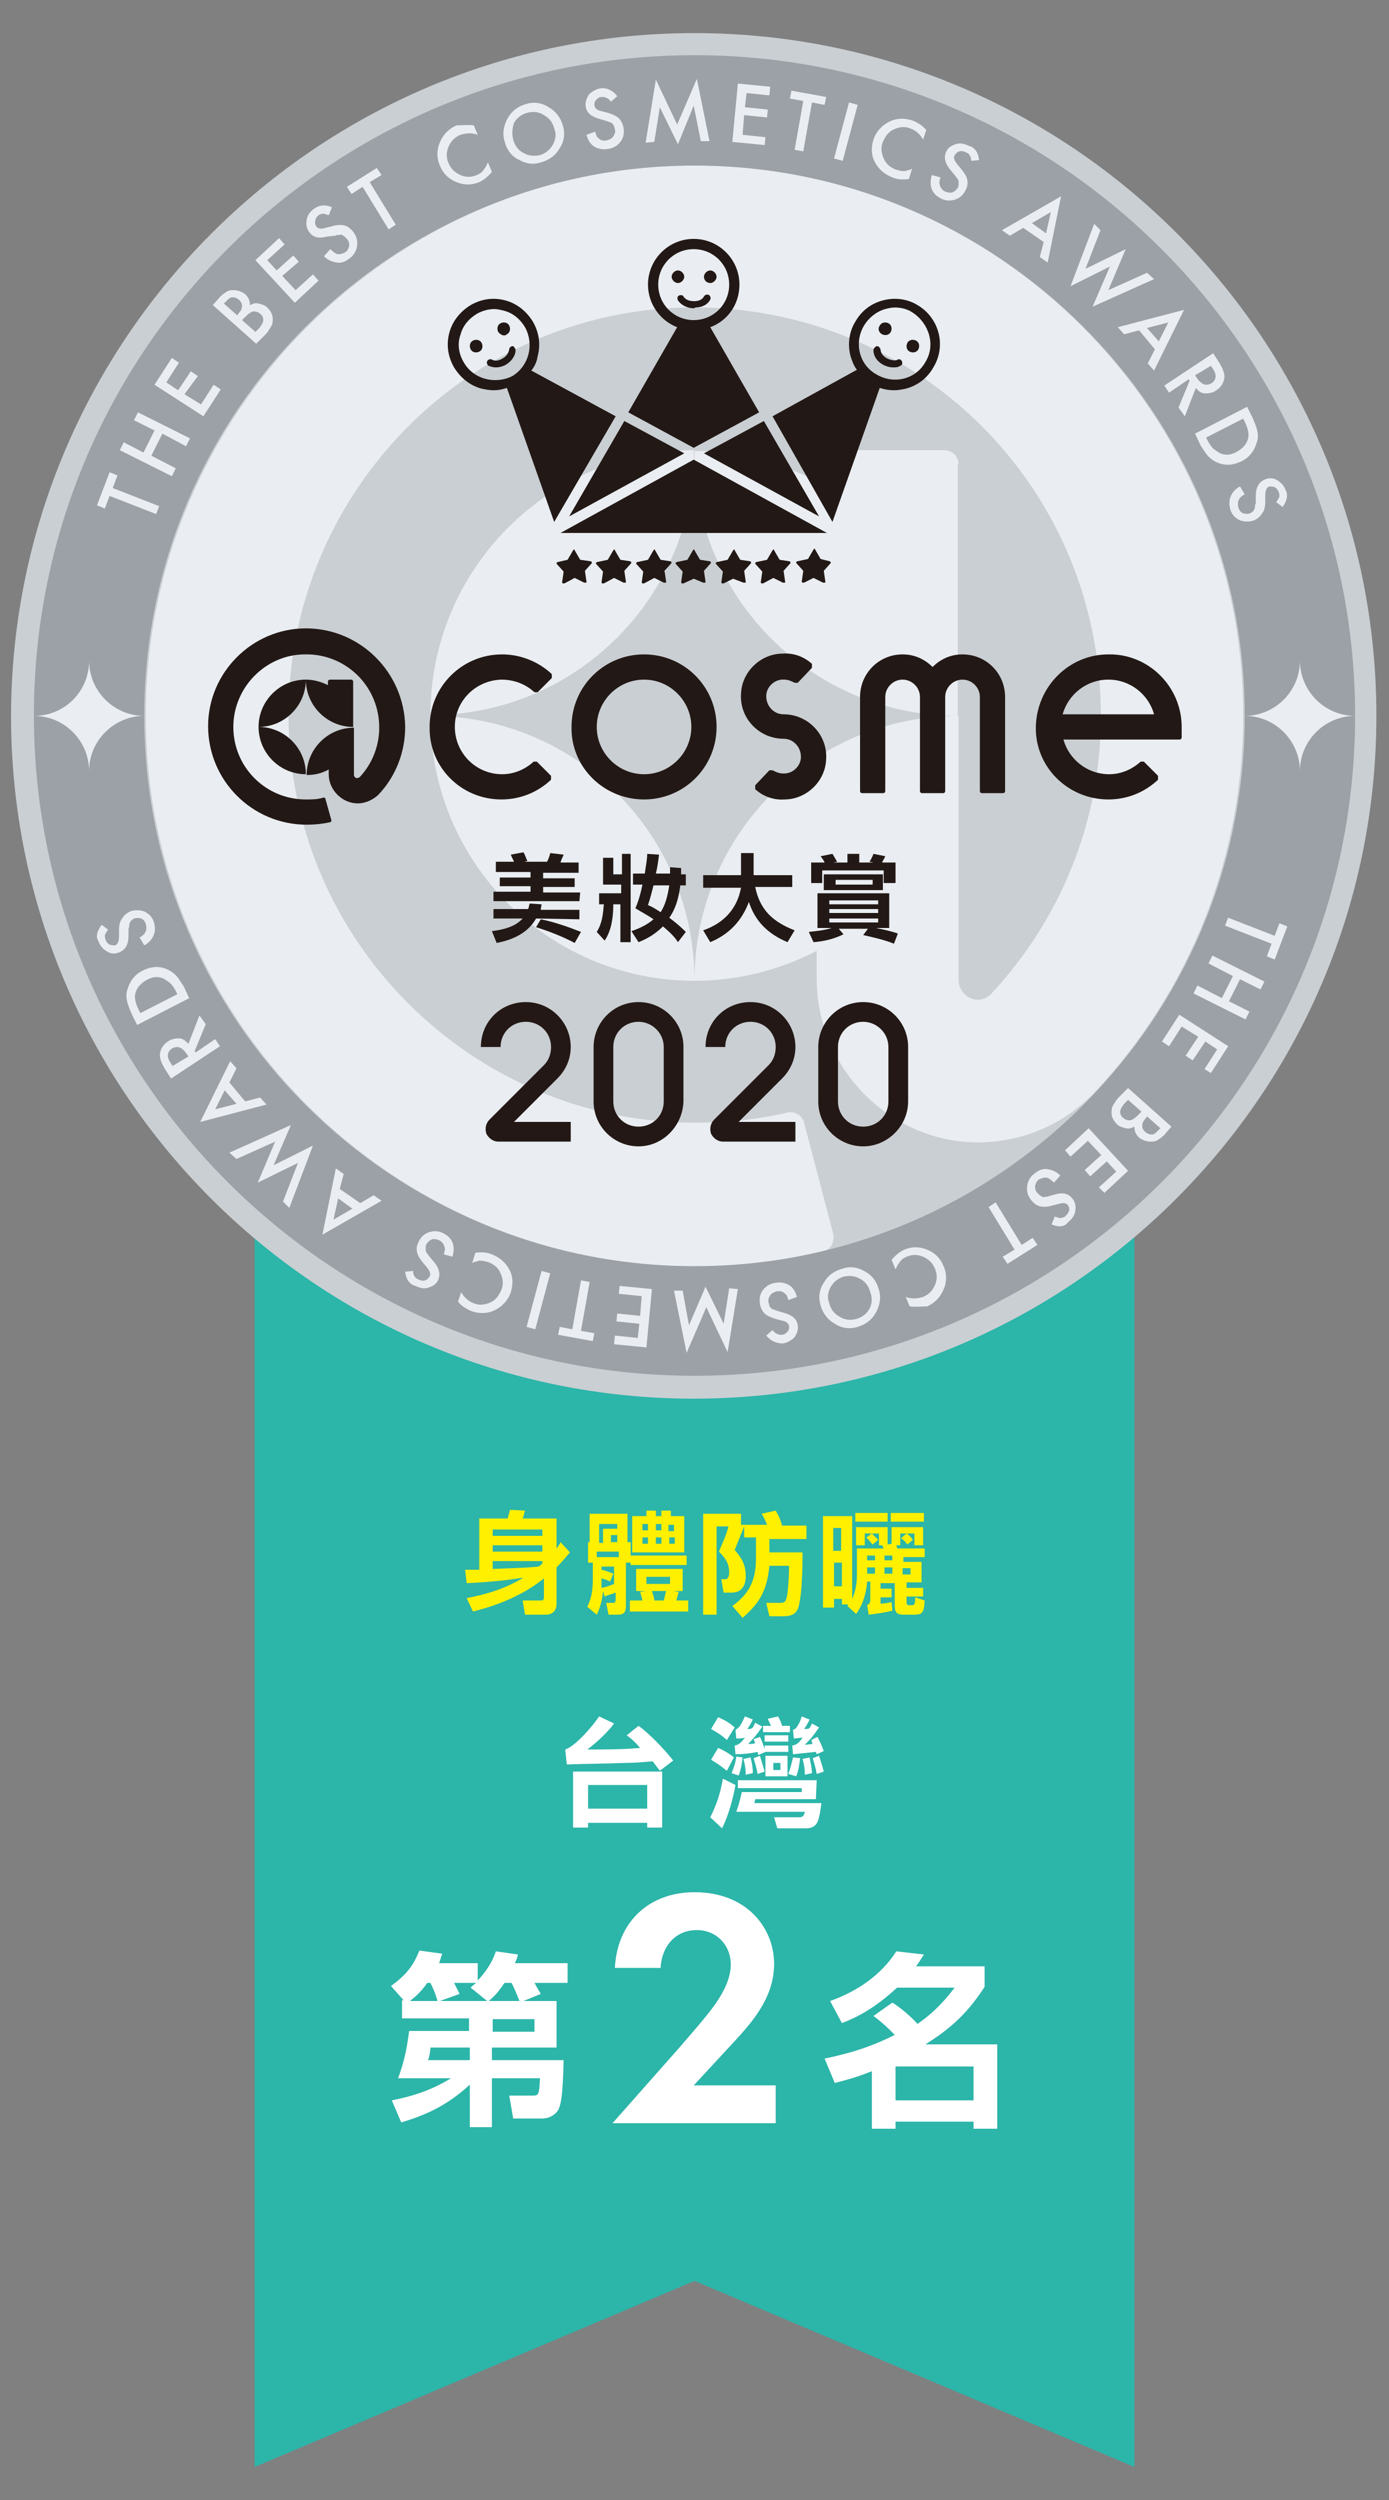 <?xml version="1.0" encoding="utf-8"?>
<!-- Generator: Adobe Illustrator 24.3.0, SVG Export Plug-In . SVG Version: 6.00 Build 0)  -->
<svg version="1.1" id="圖層_1" xmlns="http://www.w3.org/2000/svg" xmlns:xlink="http://www.w3.org/1999/xlink" x="0px" y="0px"
	 viewBox="0 0 176.2 317.1" style="enable-background:new 0 0 176.2 317.1;" xml:space="preserve">
<rect x="0" y="0" width="176.2" height="317.1" fill="#808080" stroke="none"/>
<style type="text/css">
	.st0{fill:#2CB5A9;}
	.st1{fill:#FFFFFF;}
	.st2{enable-background:new    ;}
	.st3{fill:#FFF000;}
	.st4{fill:#CACFD3;}
	.st5{fill:#EAEEF2;}
	.st6{fill:#9CA1A7;}
	.st7{fill:#221815;}
	.st8{fill:#231815;}
</style>
<g id="_x32_nd_1_">
	<g id="ribon_3_">
		<polygon id="ribon_4_" class="st0" points="143.9,312.9 88.1,289.3 32.3,312.9 32.3,142 143.9,142 		"/>
		<g id="text_10_">
			<g id="rank_2_">
				<g>
					<path class="st1" d="M70.6,253.8v5.9h-8.2v1.6h9.1c-0.1,4.2-0.3,5.8-0.8,6.5c-0.5,0.6-1.2,0.9-1.9,0.9h-3.7l-0.5-2.9h2.9
						c0.8,0,0.9,0,1-2.2h-6.1v6.2h-2.8v-5.4c-2.9,2.7-5.7,3.9-8.7,4.8l-1.2-2.8c2.5-0.5,4.9-1.2,7.5-2.8h-6.7c0.8-2.2,1.1-3.7,1.4-6
						h7.6V256H51v-2.3h0.2l-1.6-1.8c1.9-1.4,2.8-2.5,3.6-4.5l2.9,0.4c-0.2,0.5-0.2,0.7-0.4,1.2h4.9v2.2c1.6-1.7,2.1-3.1,2.3-3.7
						l2.8,0.4c-0.1,0.5-0.2,0.7-0.4,1.1H72v2.5h-4.2c0.1,0.2,0.5,0.9,0.8,1.4l-2.2,0.9H70.6z M55.5,253.8c-0.3-1.1-0.7-1.9-0.9-2.3
						h-0.4c-0.9,1.3-1.7,1.9-2.2,2.3H55.5z M54.6,259.7c0,0.3-0.1,1.1-0.3,1.6h5.3v-1.6H54.6z M61.8,253.8l-2.1-1.7
						c0.4-0.4,0.5-0.4,0.7-0.6h-2.8c0.2,0.4,0.5,1,0.7,1.4l-2.5,0.9L61.8,253.8L61.8,253.8z M65.9,253.8c-0.2-0.5-0.6-1.5-1-2.3H64
						c-0.8,1.2-1.4,1.8-2,2.3H65.9z M67.8,257.7v-1.6h-5.3v1.6H67.8z"/>
					<g>
						<path class="st1" d="M110.8,255.7l2.4-1.7c0.5,0.3,1.9,1.3,3.2,2.7c1.4-1,2.8-2.1,4.7-4.6h-7.3c-2.7,2.5-4.9,3.7-7,4.5
							l-1.5-2.8c3.4-1.2,6.5-3.3,8.4-6.3l3.5,0.4c-0.4,0.6-0.6,1-1,1.5h8.7v2.6c-2.5,3.9-5,5.7-7.5,7.3h9.1V270h-3v-0.9h-9.9v0.9h-3
							v-7.3c-2,0.8-3.2,1.1-4.7,1.5l-1.3-3.1c4.4-0.9,6.9-2,8.9-3C113.3,257.9,112.3,256.8,110.8,255.7z M123.5,266.4v-4.3h-9.9v4.3
							H123.5z"/>
					</g>
				</g>
				<g>
					<path class="st1" d="M86.1,259.8c0.5-0.6,3.9-4.4,4.9-6c0.8-1.2,1.7-2.9,1.7-4.6c0-2.6-1.9-4.4-4.3-4.4c-2.9,0-4.5,2.3-4.6,4.8
						H78c0.3-5.9,4.4-9.6,10.1-9.6c6.7,0,10.1,4.6,10.1,9.1c0,4.4-3,7.6-5.2,10l-5,5.4h10.4v4.8H77.7L86.1,259.8z"/>
				</g>
			</g>
		</g>
		<g>
			<g class="st2">
				<path class="st3" d="M59.2,200.8l-0.2-1.7c0.3,0,1.4,0,1.8,0v-6.5h3.6c0.1-0.4,0.2-0.7,0.3-1.1l1.9,0.1c-0.1,0.3-0.2,0.8-0.3,1
					h4.3v3.8c0.2-0.3,0.4-0.5,0.5-0.8l1.2,1.3c-0.6,0.7-1.1,1.3-1.7,1.9v4.6c0,0.9-0.5,1.4-1.4,1.4h-2.6l-0.3-1.8l2.3,0
					c0.3,0,0.4-0.1,0.4-0.4v-2.4c-2.6,2.1-5.8,3.4-9,4.2l-0.8-1.7c2.6-0.5,4.9-1.2,7.2-2.6C63.9,200.5,61.5,200.7,59.2,200.8z
					 M62.5,194v0.8h6.3V194H62.5z M62.5,196v0.8h6.3V196H62.5z M68.8,198.3V198h-6.3v1c1.9-0.1,3.9-0.1,5.8-0.3
					C68.5,198.6,68.6,198.5,68.8,198.3z"/>
				<path class="st3" d="M74.8,195.6V192h4.8v3.6h0.4v2.6h-0.6v5.5c0,0.7-0.2,1.1-1,1.1h-1.2l-0.3-1.5l0.9,0c0.2,0,0.3-0.1,0.3-0.5
					V202c-0.5,0.2-1,0.3-1.4,0.5l-0.2-0.7c-0.1,1-0.3,2-0.8,3l-1.2-1c0.6-1.2,0.7-2.3,0.7-3.6v-2h-0.6v-2.6H74.8z M75.7,197.5h2.8
					v-0.7h-2.8V197.5z M78.3,193.9v-0.6H76v2.4h0.5v-1.8H78.3z M76.3,201.4c0.6-0.1,1.1-0.3,1.6-0.5v-2.2h-1.6v0.4
					c0.5,0.1,1,0.3,1.5,0.5l-0.4,1c-0.4-0.2-0.7-0.3-1.1-0.4v0.2C76.3,200.8,76.3,201.1,76.3,201.4z M77.5,195.6h0.8v-0.9h-0.8
					V195.6z M86.6,199v2.8h-1.2l0.7,0.1c-0.1,0.4-0.2,0.7-0.3,1.1h1.5v1.4h-7.4V203h1.6c-0.1-0.4-0.2-0.8-0.3-1.1l0.7-0.1h-1.2V199
					H86.6z M87.1,198.5H80v-1.2h7.1V198.5z M85.1,192.3h1.7v4.6h-6.6v-4.6H82v-0.7h1.2v0.7h0.7v-0.7h1.2V192.3z M81.5,194.1h0.7
					v-0.8h-0.7V194.1z M82.2,195.8V195h-0.7v0.8H82.2z M82,200v0.9h3V200H82z M84.2,203c0.1-0.4,0.2-0.8,0.3-1.2h-1.8
					c0.1,0.4,0.3,0.8,0.3,1.2H84.2z M83.9,194.1v-0.8h-0.7v0.8H83.9z M83.9,195.8V195h-0.7v0.8H83.9z M84.8,193.4v0.8h0.7v-0.8H84.8
					z M85.6,195h-0.7v0.8h0.7V195z"/>
				<path class="st3" d="M97.3,193.4c-0.2-0.5-0.4-1-0.7-1.4l1.8-0.4c0.4,0.7,0.6,1.1,0.8,1.9h3.1v1.7h-4.7v1.7h4.2
					c0,1.2,0,2.5-0.1,3.7c0,0.8-0.2,2.5-0.4,3.2c-0.3,1-1,1.2-2,1.2h-1.7l-0.4-1.7h1.8c0.4,0,0.6-0.1,0.7-0.4
					c0.3-0.6,0.4-3.5,0.4-4.3h-2.5c-0.3,3-1.1,4.6-3.4,6.6l-1.3-1.5c2.2-1.6,3-3.3,3-6.1V195h-1.5v-1.4c-0.4,1-0.8,2-1.2,3
					c0.9,1,1.4,1.9,1.4,3.3c0,1.2-0.5,2.1-1.8,2.1h-1l-0.3-1.7H92c0.2,0,0.3-0.1,0.4-0.3c0.1-0.2,0.1-0.4,0.1-0.6
					c0-1.1-0.5-1.8-1.3-2.6c0.4-1,1-2.2,1.2-3.2h-1.5v11.2h-1.7V192h4.8v1.4H97.3z"/>
				<path class="st3" d="M110.4,200.6H110c-0.1,1.4-0.5,2.9-1.4,4.1l-1.1-1l0.1-0.2h-0.8v-0.7h-1v1.1h-1.4v-11.6h3.7v10.5
					c0.4-0.9,0.6-1.9,0.6-3v-3.4h3.4c-0.1-0.2-0.1-0.3-0.2-0.4h-0.4v-1.5h-1.8v1.5h-1.1v-2.3h4v2.2l0.5-0.1v-2.1h4v2.3h-1.1v-1.5
					h-1.8v1.5h-0.5c0,0.1,0.1,0.2,0.1,0.4h3.5v1.1h-2.7v0.6h2.3v2.6h-1.9v0.7h2.1v1.1h-2.1v0.7c0,0.3,0.1,0.4,0.3,0.4h0.4
					c0.3,0,0.4-0.2,0.4-1l1.2,0.4c-0.1,1.4-0.2,1.8-1.3,1.8h-1.4c-1,0-1.1-0.5-1.1-1.2v-2.8h-1.8v0.7h1.4v1.1h-1.4v0.8
					c0.4,0,1-0.1,1.4-0.2l0.1,1.1c-0.8,0.2-2.1,0.4-3,0.5l-0.2-1.2c0.3-0.2,0.4-0.3,0.4-0.7V200.6z M105.7,196.7h1v-2.9h-1V196.7z
					 M106.8,201.2v-3h-1v3H106.8z M112.6,191.9v1.1h-4.1v-1.1H112.6z M111.4,195.3l-0.7,0.6c-0.3-0.3-0.5-0.6-0.8-0.9l0.7-0.5
					C110.8,194.7,111.1,195,111.4,195.3z M110,197.9h1v-0.6h-1V197.9z M110,199.6h1v-0.8h-1V199.6z M113.2,197.3h-1v0.6h1V197.3z
					 M112.2,199.6h1v-0.8h-1V199.6z M117.2,191.9v1.1H113v-1.1H117.2z M115.8,195.3l-0.7,0.6c-0.2-0.3-0.5-0.6-0.8-0.8l0.7-0.6
					C115.3,194.7,115.6,195,115.8,195.3z M114.5,198.9v0.8h1v-0.8H114.5z"/>
			</g>
		</g>
		<g>
			<path class="st1" d="M79.5,220.1l1.5-1.2c1.4,1,3.3,3,4.4,4.4l-1.7,1.3c-0.3-0.4-0.6-0.8-0.9-1.2c-1.2,0.1-2.3,0.2-3.5,0.2
				c-2.5,0.1-4.9,0.1-7.4,0.2l-0.2-1.9c1.3-0.4,3.6-3.1,4.3-4.2l1.9,0.9c-0.8,1.1-2.3,2.5-3.4,3.3c2.2,0,4.5,0,6.7-0.2
				C80.7,221.1,80.2,220.6,79.5,220.1z M74.6,231.2v0.6h-1.9v-7.1H84v7.1h-1.9v-0.6H74.6z M82.1,226.4h-7.5v3h7.5V226.4z"/>
			<path class="st1" d="M90.1,230.5c0.8-1.6,1.3-3.1,1.6-4.9l1.6,0.8c-0.3,1.7-0.9,3.9-1.7,5.5L90.1,230.5z M91.1,221.7
				c0.7,0.3,1.4,0.7,2,1.2l-0.9,1.7c-0.6-0.5-1.3-1-2-1.4L91.1,221.7z M91.1,217.8c0.9,0.4,1.4,0.7,2.1,1.3l-1,1.6
				c-0.6-0.6-1.3-1-2-1.4L91.1,217.8z M94.2,222.9c-0.1,0.9-0.2,1.5-0.5,2.3l-0.9-0.3c0.3-0.7,0.5-1.3,0.6-2.1L94.2,222.9z
				 M93.3,222.5l-0.1-1.1c0.6-0.1,0.9-0.5,1.3-1c-0.4,0.1-0.7,0.1-1.1,0.1l-0.1-1.1c0.2-0.1,0.3-0.2,0.5-0.4
				c0.3-0.4,0.5-0.9,0.7-1.3l1,0.4c-0.2,0.4-0.4,0.8-0.7,1.2c0.2,0,0.4,0,0.6-0.1c0.2-0.2,0.3-0.5,0.4-0.7l0.9,0.5
				c-0.7,1-1,1.4-1.8,2.2c0.3,0,0.6,0,0.9-0.1c-0.1-0.2-0.1-0.3-0.2-0.5l0.8-0.3c0.3,0.6,0.5,1.2,0.7,1.9l-0.9,0.4
				c0-0.1-0.1-0.3-0.1-0.4C95.2,222.4,94.2,222.5,93.3,222.5z M103.5,228.2h-7.7c0,0.1-0.1,0.4-0.1,0.5h8.5
				c-0.1,0.7-0.2,1.7-0.5,2.4c-0.3,0.6-0.8,0.8-1.5,0.8h-3.6l-0.4-1.4h3.2c0.5,0,0.6-0.3,0.7-0.7h-8.7c0.3-0.8,0.5-1.6,0.7-2.5h7.6
				v-0.5h-8.1v-1h10L103.5,228.2L103.5,228.2z M95.2,222.9c0.2,0.7,0.3,1.3,0.3,2l-0.9,0.2c0-0.6-0.1-1.4-0.3-2L95.2,222.9z
				 M96.4,222.7c0.2,0.7,0.4,1.3,0.6,2l-0.9,0.3c-0.1-0.7-0.3-1.3-0.5-2L96.4,222.7z M100.2,218.9v0.8h-3.4v-0.8h1
				c-0.1-0.3-0.3-0.6-0.4-0.9l1.3-0.3c0.2,0.4,0.4,0.7,0.5,1.2H100.2z M100,220.9h-3v-0.8h3V220.9z M100,222.2h-3v-0.8h3V222.2z
				 M99.9,225.3h-2.8v-2.6h2.8V225.3z M98.1,223.6v0.9H99v-0.9H98.1z M101.5,223c-0.1,0.8-0.2,1.6-0.5,2.3l-1-0.3
				c0.3-0.8,0.4-1.3,0.6-2.1L101.5,223z M103,218.6l0.9,0.5c-0.7,1-0.9,1.3-1.8,2.2c0.3,0,0.7-0.1,1-0.1c-0.1-0.1-0.1-0.4-0.2-0.5
				l0.8-0.4c0.3,0.6,0.6,1.2,0.8,1.8l-0.9,0.4c0-0.1-0.1-0.2-0.1-0.3c-1,0.1-2,0.2-2.9,0.3l-0.1-1.1c0.6-0.1,0.9-0.4,1.3-1
				c-0.4,0-0.8,0.1-1.1,0.1l-0.1-1.1c0.3-0.1,0.4-0.2,0.5-0.4c0.3-0.4,0.5-0.9,0.6-1.3l1,0.4c-0.2,0.4-0.4,0.8-0.7,1.2
				c0.2,0,0.5,0,0.7-0.1C102.7,219.1,102.9,218.9,103,218.6z M102.7,222.9c0.1,0.7,0.3,1.3,0.3,2l-0.9,0.2c0-0.7-0.1-1.4-0.3-2
				L102.7,222.9z M103.9,222.7c0.2,0.7,0.4,1.2,0.6,2l-0.9,0.3c-0.1-0.7-0.3-1.3-0.5-2L103.9,222.7z"/>
		</g>
	</g>
	<g id="medal_5_">
		<g id="medal_6_">
			<path id="bg_9_" class="st4" d="M174.6,90.8c0,47.8-38.8,86.6-86.6,86.6S1.4,138.6,1.4,90.8C1.5,43,40.3,4.2,88.1,4.2
				S174.6,43,174.6,90.8"/>
			<path id="bg_8_" class="st5" d="M88.1,57.1c0,18.6-15,33.6-33.5,33.6C54.6,72.2,69.6,57.1,88.1,57.1z M87.9,21
				c-38.2,0.1-69.3,31.4-69.4,69.6c-0.1,38.6,31.2,70,69.6,70c5.5,0,11-0.6,16.3-1.9c1-0.2,1.5-1.2,1.3-2.2l-3.7-14.1
				c-0.2-0.9-1.2-1.5-2.1-1.3c-3.8,0.9-7.8,1.3-11.7,1.3c-28.4,0-51.6-23.2-51.6-51.7c0-28.2,22.7-51.3,50.7-51.7
				c28.1-0.4,51.2,21.5,52.3,49.6c0.6,14-4.4,27.3-13.9,37.5c-0.3,0.3-0.9,0.7-1.7,0.7c-1.3,0-2.4-1.2-2.4-2.5V90.8l0,0
				c-18.5,0-33.5,15.1-33.5,33.6c5.6,0,10.9-1.4,15.5-3.8v3.5c0,11.4,9.3,20.9,20.7,20.8c5.3-0.1,10.2-2.1,14-5.8l0.4-0.4
				c12.3-13,19-30,19-48C157.7,52.2,126.4,20.9,87.9,21z M54.6,90.8c0,18.6,15,33.6,33.5,33.6C88.1,105.8,73.1,90.8,54.6,90.8z
				 M121.6,58.9c0-1-0.8-1.8-1.8-1.8h-14.5c-1,0-1.8,0.8-1.8,1.8V61c-4.6-2.4-9.9-3.8-15.5-3.8c0,18.6,15,33.6,33.5,33.6l0,0V58.9
				H121.6z"/>
			<path id="bg_7_" class="st6" d="M88.1,174.5c-46.2,0-83.8-37.6-83.8-83.8C4.3,44.6,41.9,7,88.1,7s83.8,37.6,83.8,83.8
				S134.3,174.5,88.1,174.5z M88.1,21c-38.5,0-69.8,31.3-69.8,69.8s31.3,69.8,69.8,69.8s69.8-31.3,69.8-69.8S126.6,21,88.1,21z"/>
			<g id="text_12_">
				<g>
					<path class="st5" d="M14.3,61.9l5.9,2.3l-0.4,1l-5.9-2.3l-0.6,1.6l-1-0.4l1.6-4.2l1,0.4L14.3,61.9z"/>
					<path class="st5" d="M18.2,57.4l1.4-2.8L17,53.3l0.5-1l6.6,3.3l-0.5,1l-3-1.6l-1.4,2.8l3.1,1.6l-0.5,1l-6.6-3.3l0.5-1
						L18.2,57.4z"/>
					<path class="st5" d="M22.7,46l-1.6,2.5l1.5,1l1.6-2.4l0.9,0.6L23.4,50l2.1,1.3l1.6-2.5l0.9,0.6l-2.2,3.4l-6.2-4l2.2-3.4
						L22.7,46z"/>
					<path class="st5" d="M32.5,43.6L27,38.7l0.7-0.8c0.3-0.4,0.6-0.6,0.9-0.8s0.5-0.3,0.8-0.3s0.6,0,0.9,0.1s0.5,0.2,0.8,0.4
						c0.4,0.4,0.6,0.8,0.6,1.4c0.4-0.2,0.7-0.3,1.1-0.2s0.8,0.2,1.1,0.5c0.4,0.4,0.7,0.9,0.7,1.4c0,0.3,0,0.7-0.2,1s-0.4,0.7-0.7,1
						L32.5,43.6z M30.1,40l0.2-0.3c0.3-0.3,0.4-0.6,0.4-0.9c0-0.3-0.1-0.5-0.4-0.8c-0.3-0.2-0.5-0.3-0.8-0.3s-0.5,0.2-0.8,0.5
						l-0.3,0.3L30.1,40z M32.4,42.1l0.5-0.5c0.3-0.4,0.5-0.7,0.5-1S33.3,40,33,39.8c-0.2-0.2-0.5-0.3-0.8-0.3s-0.7,0.3-1.1,0.7
						l-0.4,0.4L32.4,42.1z"/>
					<path class="st5" d="M36.1,31l-2.2,2l1.2,1.3l2.1-1.9l0.7,0.8L35.8,35l1.7,1.8l2.2-2l0.7,0.8l-3,2.8l-5-5.4l3-2.8L36.1,31z"/>
					<path class="st5" d="M42.1,26.3l-0.4,1c-0.3-0.1-0.6-0.2-0.7-0.2c-0.2,0-0.4,0.1-0.6,0.2C40.2,27.5,40,27.7,40,28
						c-0.1,0.3,0,0.5,0.1,0.7c0.2,0.3,0.6,0.4,1.2,0.2l0.8-0.2c0.6-0.2,1.2-0.2,1.6-0.1s0.8,0.4,1.1,0.8c0.4,0.5,0.6,1.1,0.5,1.8
						c-0.1,0.6-0.4,1.2-1,1.6c-0.5,0.4-1,0.6-1.6,0.5s-1.1-0.3-1.6-0.8l0.8-0.9c0.3,0.3,0.6,0.5,0.8,0.6c0.4,0.1,0.7,0,1.1-0.2
						c0.3-0.2,0.4-0.5,0.5-0.8c0-0.3,0-0.6-0.3-0.9c-0.1-0.1-0.2-0.2-0.3-0.3s-0.2-0.1-0.3-0.2s-0.3,0-0.4,0s-0.3,0-0.5,0.1l-1,0.1
						c-1.1,0.3-1.8,0.1-2.3-0.6c-0.3-0.4-0.4-0.9-0.3-1.5c0.1-0.6,0.4-1,0.9-1.4C40.5,26,41.3,25.9,42.1,26.3z"/>
					<path class="st5" d="M46.9,23.1l3.3,5.4l-0.9,0.6L46,23.7l-1.4,0.9L44,23.7l3.8-2.4l0.6,0.9L46.9,23.1z"/>
					<path class="st5" d="M60.1,15.9l0.5,1.2c-0.8-0.3-1.5-0.2-2.2,0c-0.7,0.3-1.2,0.8-1.5,1.5s-0.3,1.4,0,2.1s0.8,1.2,1.5,1.5
						s1.4,0.3,2.1,0c0.4-0.2,0.6-0.3,0.8-0.6c0.1-0.1,0.2-0.3,0.3-0.4c0.1-0.2,0.2-0.4,0.3-0.6l0.5,1.2c-0.5,0.6-1,1-1.6,1.3
						c-1,0.4-1.9,0.4-2.9,0S56.2,22,55.8,21c-0.4-0.9-0.4-1.8-0.1-2.7c0.4-1.1,1.1-1.9,2.2-2.4C58.7,15.9,59.4,15.8,60.1,15.9z"/>
					<path class="st5" d="M64,17.9c-0.3-1-0.1-2,0.4-2.9s1.3-1.5,2.3-1.8s2-0.2,2.9,0.4c0.9,0.5,1.5,1.3,1.8,2.3s0.2,2-0.4,2.9
						c-0.5,0.9-1.3,1.5-2.4,1.8c-0.9,0.3-1.8,0.2-2.7-0.3C65,19.9,64.3,19.1,64,17.9z M65.1,17.7c0.2,0.8,0.7,1.4,1.3,1.7
						c0.7,0.4,1.3,0.4,2,0.3c0.7-0.2,1.3-0.6,1.7-1.3c0.4-0.7,0.5-1.4,0.2-2.1c-0.2-0.8-0.6-1.3-1.3-1.7c-0.6-0.4-1.3-0.5-2.1-0.3
						c-0.7,0.2-1.3,0.6-1.7,1.3C65,16.2,64.9,16.9,65.1,17.7z"/>
					<path class="st5" d="M78.3,12.2l-0.8,0.7c-0.2-0.3-0.4-0.4-0.6-0.5s-0.4-0.1-0.6-0.1c-0.3,0-0.5,0.2-0.7,0.4s-0.2,0.4-0.2,0.7
						c0.1,0.4,0.4,0.6,0.9,0.7l0.8,0.2c0.6,0.2,1.1,0.4,1.4,0.7s0.5,0.7,0.6,1.2c0.1,0.7,0,1.3-0.4,1.8s-0.9,0.8-1.6,0.9
						c-0.6,0.1-1.2,0-1.7-0.3s-0.8-0.8-1-1.5l1.1-0.4c0.1,0.4,0.2,0.7,0.4,0.8c0.3,0.3,0.6,0.4,1.1,0.3c0.3-0.1,0.6-0.2,0.8-0.5
						s0.3-0.6,0.2-0.9c0-0.1-0.1-0.3-0.1-0.4c-0.1-0.1-0.1-0.2-0.2-0.3s-0.2-0.2-0.4-0.2c-0.1-0.1-0.3-0.1-0.5-0.2l-0.7-0.2
						c-1.1-0.3-1.7-0.8-1.8-1.6c-0.1-0.5,0.1-1,0.4-1.5c0.4-0.4,0.9-0.7,1.5-0.8C77,11.1,77.8,11.5,78.3,12.2z"/>
					<path class="st5" d="M81.9,18.1l1.3-8l2.7,5.7l2.5-5.8l1.6,7.9h-1.1L88,13.4l-2,4.9l-2.3-4.7L83,18L81.9,18.1z"/>
					<path class="st5" d="M97.6,12.1l-2.9-0.3l-0.2,1.8l2.9,0.3l-0.1,1l-2.9-0.3l-0.2,2.5l2.9,0.3l-0.1,1L92.9,18l0.7-7.4l4.1,0.4
						L97.6,12.1z"/>
					<path class="st5" d="M103,13l-1.1,6.2l-1.1-0.2l1.1-6.2l-1.7-0.3l0.2-1l4.4,0.8l-0.2,1L103,13z"/>
					<path class="st5" d="M108.8,13.3l-1.9,7.1l-1.1-0.3l1.9-7.1L108.8,13.3z"/>
					<path class="st5" d="M117.5,16.5l-0.4,1.2c-0.4-0.7-1-1.2-1.6-1.4c-0.7-0.3-1.4-0.2-2.1,0.1c-0.7,0.3-1.1,0.9-1.4,1.6
						s-0.2,1.4,0.1,2.1c0.3,0.7,0.8,1.1,1.5,1.4c0.4,0.1,0.7,0.2,1,0.2c0.2,0,0.3,0,0.5-0.1c0.2,0,0.4-0.1,0.6-0.2l-0.4,1.3
						c-0.7,0.1-1.4,0.1-2.1-0.2c-1-0.4-1.7-1-2.2-1.9s-0.5-1.9-0.2-2.9c0.3-0.9,0.9-1.6,1.7-2.1c1-0.6,2.1-0.7,3.3-0.3
						C116.5,15.6,117,15.9,117.5,16.5z"/>
					<path class="st5" d="M124.2,20.3l-1,0.1c0-0.3-0.1-0.6-0.2-0.7c-0.1-0.2-0.3-0.3-0.5-0.4c-0.3-0.1-0.5-0.2-0.8-0.1
						s-0.4,0.2-0.6,0.5s0,0.7,0.3,1.1l0.5,0.6c0.4,0.5,0.7,0.9,0.8,1.4s0,0.9-0.2,1.3c-0.3,0.6-0.7,1-1.3,1.2
						c-0.6,0.2-1.2,0.2-1.8-0.1c-0.6-0.3-1-0.7-1.2-1.2s-0.2-1.1,0-1.8l1.1,0.3c-0.1,0.4-0.2,0.7-0.1,0.9c0.1,0.4,0.3,0.7,0.7,0.9
						c0.3,0.1,0.6,0.2,0.9,0.1s0.5-0.3,0.7-0.6c0.1-0.1,0.1-0.3,0.1-0.4s0-0.3,0-0.4s-0.1-0.3-0.2-0.4s-0.2-0.3-0.3-0.4l-0.5-0.6
						c-0.7-0.8-0.9-1.6-0.6-2.3c0.2-0.5,0.6-0.8,1.2-1c0.5-0.2,1.1-0.1,1.7,0.2C123.7,18.7,124.1,19.4,124.2,20.3z"/>
					<path class="st5" d="M132.4,30.7l-2.6-1.8l-1.7,1l-1-0.7l7.5-4.3l-1.7,8.4l-1-0.7L132.4,30.7z M132.7,29.6l0.6-2.7l-2.4,1.4
						L132.7,29.6z"/>
					<path class="st5" d="M139.6,29.2l-1.9,4.9l5.1-2.5l-2.2,5.2l4.9-2.2l0.9,0.8l-7.8,3.5l2.2-5.1l-5,2.5l3-7.9L139.6,29.2z"/>
					<path class="st5" d="M146.5,44.3l-2-2.4l-1.9,0.5l-0.8-0.9l8.4-2.2l-3.8,7.7l-0.8-0.9L146.5,44.3z M147,43.3l1.2-2.4l-2.7,0.7
						L147,43.3z"/>
					<path class="st5" d="M151.7,49.2l-1.4,3.6l-0.8-1.1l1.4-3.4l-0.1-0.2l-2.5,1.7l-0.6-0.9l6.2-4.1l0.7,1.1
						c0.5,0.8,0.8,1.5,0.7,2.1s-0.4,1.1-1,1.5c-0.4,0.3-0.9,0.4-1.4,0.4S152,49.6,151.7,49.2z M151.6,47.6l0.2,0.3
						c0.6,0.9,1.2,1.1,1.9,0.7c0.6-0.4,0.7-1.1,0.1-1.9l-0.2-0.3L151.6,47.6z"/>
					<path class="st5" d="M151.6,55l6.6-3.4l0.7,1.4c0.3,0.7,0.5,1.2,0.6,1.7s0.1,1-0.1,1.5c-0.3,1-0.9,1.8-1.9,2.3s-2,0.6-3,0.2
						c-0.5-0.2-0.9-0.5-1.2-0.8s-0.6-0.8-1-1.4L151.6,55z M153,55.5l0.2,0.4c0.2,0.4,0.5,0.8,0.7,1c0.3,0.2,0.5,0.4,0.9,0.6
						c0.7,0.3,1.4,0.2,2.1-0.2c0.7-0.4,1.2-0.9,1.4-1.6c0.2-0.6,0-1.4-0.4-2.2l-0.2-0.4L153,55.5z"/>
					<path class="st5" d="M162.7,64.3l-0.8-0.6c0.2-0.3,0.3-0.5,0.4-0.7c0-0.2,0-0.4-0.1-0.6c-0.1-0.3-0.3-0.5-0.5-0.6
						s-0.5-0.1-0.7-0.1c-0.3,0.1-0.5,0.5-0.5,1.1v0.8c0,0.6-0.1,1.2-0.4,1.5c-0.2,0.4-0.6,0.7-1,0.9c-0.6,0.2-1.2,0.2-1.8,0
						c-0.6-0.3-1-0.7-1.2-1.3c-0.2-0.6-0.2-1.2,0-1.7s0.6-1,1.2-1.3l0.6,1c-0.4,0.2-0.6,0.4-0.7,0.6c-0.2,0.3-0.2,0.7-0.1,1.1
						c0.1,0.3,0.3,0.6,0.6,0.7s0.6,0.1,0.9,0c0.1-0.1,0.2-0.1,0.3-0.2s0.2-0.2,0.2-0.3c0.1-0.1,0.1-0.3,0.1-0.4
						c0-0.2,0.1-0.3,0.1-0.5v-0.8c0-1.1,0.4-1.8,1.2-2.1c0.5-0.2,1-0.2,1.5,0.1s0.9,0.7,1.1,1.3C163.4,62.7,163.3,63.5,162.7,64.3z"
						/>
				</g>
				<g>
					<path class="st5" d="M161.3,119.7l-5.9-2.3l0.4-1l5.9,2.3l0.6-1.6l1,0.4l-1.6,4.2l-1-0.4L161.3,119.7z"/>
					<path class="st5" d="M157.3,124.2l-1.4,2.8l2.6,1.3l-0.5,1l-6.6-3.3l0.5-1l3.1,1.6l1.4-2.8l-3.1-1.6l0.5-1l6.6,3.3l-0.5,1
						L157.3,124.2z"/>
					<path class="st5" d="M152.8,135.6l1.6-2.5l-1.5-1l-1.6,2.4l-0.9-0.6l1.6-2.4l-2.1-1.3l-1.6,2.5l-0.9-0.6l2.2-3.4l6.2,4
						l-2.2,3.4L152.8,135.6z"/>
					<path class="st5" d="M143.1,138l5.5,4.9l-0.7,0.8c-0.3,0.4-0.6,0.6-0.9,0.8c-0.3,0.2-0.5,0.3-0.8,0.3s-0.6,0-0.9-0.1
						c-0.3-0.1-0.5-0.2-0.8-0.4c-0.4-0.4-0.6-0.8-0.6-1.4c-0.4,0.2-0.7,0.3-1.1,0.2c-0.4-0.1-0.8-0.2-1.1-0.5
						c-0.4-0.4-0.7-0.9-0.7-1.4c0-0.3,0-0.7,0.2-1s0.4-0.7,0.7-1L143.1,138z M145.5,141.6l-0.2,0.3c-0.3,0.3-0.4,0.6-0.4,0.9
						c0,0.3,0.1,0.5,0.4,0.8c0.3,0.2,0.5,0.3,0.8,0.3s0.5-0.2,0.8-0.5l0.3-0.3L145.5,141.6z M143.1,139.5l-0.5,0.5
						c-0.3,0.4-0.5,0.7-0.5,1s0.1,0.6,0.4,0.8c0.2,0.2,0.5,0.3,0.8,0.3s0.7-0.3,1.1-0.7l0.4-0.4L143.1,139.5z"/>
					<path class="st5" d="M139.4,150.6l2.2-2l-1.2-1.3l-2.1,1.9l-0.7-0.8l2.1-1.9l-1.7-1.8l-2.2,2l-0.7-0.8l3-2.8l5,5.4l-3,2.8
						L139.4,150.6z"/>
					<path class="st5" d="M133.4,155.3l0.4-1c0.3,0.1,0.6,0.2,0.7,0.2c0.2,0,0.4-0.1,0.6-0.2c0.2-0.2,0.4-0.4,0.5-0.7s0-0.5-0.1-0.7
						c-0.2-0.3-0.6-0.4-1.2-0.2l-0.8,0.2c-0.6,0.2-1.2,0.2-1.6,0.1s-0.8-0.4-1.1-0.8c-0.4-0.5-0.6-1.1-0.5-1.8
						c0.1-0.6,0.4-1.2,1-1.6c0.5-0.4,1-0.6,1.6-0.5s1.1,0.3,1.6,0.8l-0.8,0.9c-0.3-0.3-0.6-0.5-0.8-0.6c-0.4-0.1-0.7,0-1.1,0.2
						c-0.3,0.2-0.4,0.5-0.5,0.8c0,0.3,0,0.6,0.3,0.9c0.1,0.1,0.2,0.2,0.3,0.3s0.2,0.1,0.3,0.2s0.3,0,0.4,0s0.3,0,0.5-0.1l0.7-0.2
						c1.1-0.3,1.8-0.1,2.3,0.6c0.3,0.4,0.4,0.9,0.3,1.5c-0.1,0.6-0.4,1-0.9,1.4C135.1,155.6,134.3,155.7,133.4,155.3z"/>
					<path class="st5" d="M128.7,158.5l-3.3-5.4l0.9-0.6l3.3,5.4l1.4-0.9l0.6,0.9l-3.8,2.4l-0.6-0.9L128.7,158.5z"/>
					<path class="st5" d="M115.4,165.7l-0.5-1.2c0.8,0.3,1.5,0.2,2.2,0c0.7-0.3,1.2-0.8,1.5-1.5s0.3-1.4,0-2.1
						c-0.3-0.7-0.8-1.2-1.5-1.5s-1.4-0.3-2.1,0c-0.4,0.2-0.6,0.3-0.8,0.6c-0.1,0.1-0.2,0.3-0.3,0.4c-0.1,0.2-0.2,0.4-0.3,0.6
						l-0.5-1.2c0.5-0.6,1-1,1.6-1.3c1-0.4,1.9-0.4,2.9,0s1.7,1.1,2.1,2.1c0.4,0.9,0.4,1.8,0.1,2.7c-0.4,1.1-1.1,1.9-2.2,2.4
						C116.8,165.7,116.1,165.8,115.4,165.7z"/>
					<path class="st5" d="M111.5,163.6c0.3,1,0.1,2-0.4,2.9s-1.3,1.5-2.3,1.8s-2,0.2-2.9-0.4c-0.9-0.5-1.5-1.3-1.8-2.3
						s-0.2-2,0.4-2.9c0.5-0.9,1.3-1.5,2.4-1.8c0.9-0.3,1.8-0.2,2.7,0.3C110.6,161.7,111.2,162.5,111.5,163.6z M110.4,163.9
						c-0.2-0.8-0.7-1.4-1.3-1.7c-0.7-0.4-1.3-0.4-2-0.3c-0.7,0.2-1.3,0.6-1.7,1.3c-0.4,0.7-0.5,1.4-0.2,2.1c0.2,0.8,0.6,1.3,1.3,1.7
						c0.6,0.4,1.3,0.5,2.1,0.3c0.7-0.2,1.3-0.6,1.7-1.3C110.6,165.4,110.7,164.7,110.4,163.9z"/>
					<path class="st5" d="M97.2,169.4l0.8-0.7c0.2,0.3,0.4,0.4,0.6,0.5s0.4,0.1,0.6,0.1c0.3,0,0.5-0.2,0.7-0.4s0.2-0.4,0.2-0.7
						c-0.1-0.4-0.4-0.6-0.9-0.7l-0.8-0.2c-0.6-0.2-1.1-0.4-1.4-0.7s-0.5-0.7-0.6-1.2c-0.1-0.7,0-1.3,0.4-1.8s0.9-0.8,1.6-0.9
						c0.6-0.1,1.2,0,1.7,0.3s0.8,0.8,1,1.5l-1.1,0.4c-0.1-0.4-0.2-0.7-0.4-0.8c-0.3-0.3-0.6-0.4-1.1-0.3c-0.3,0.1-0.6,0.2-0.8,0.5
						s-0.3,0.6-0.2,0.9c0,0.1,0.1,0.3,0.1,0.4s0.1,0.2,0.2,0.3s0.2,0.2,0.4,0.2c0.1,0.1,0.3,0.1,0.5,0.2l0.7,0.2
						c1.1,0.3,1.7,0.8,1.8,1.6c0.1,0.5-0.1,1-0.4,1.5c-0.4,0.4-0.9,0.7-1.5,0.8C98.5,170.4,97.8,170.1,97.2,169.4z"/>
					<path class="st5" d="M93.6,163.5l-1.3,8l-2.7-5.7l-2.5,5.8l-1.6-7.9h1.1l0.8,4.4l2.1-4.9l2.3,4.7l0.7-4.5L93.6,163.5z"/>
					<path class="st5" d="M78,169.4l2.9,0.3l0.2-1.8l-2.9-0.3l0.1-1l2.9,0.3l0.2-2.5l-2.9-0.3l0.1-1l4.1,0.4l-0.7,7.4l-4.1-0.4
						L78,169.4z"/>
					<path class="st5" d="M72.6,168.6l1.1-6.2l1.1,0.2l-1.1,6.2l1.7,0.3l-0.2,1l-4.4-0.8l0.2-1L72.6,168.6z"/>
					<path class="st5" d="M66.8,168.3l1.9-7.1l1.1,0.3l-1.9,7.1L66.8,168.3z"/>
					<path class="st5" d="M58.1,165.1l0.4-1.2c0.4,0.7,1,1.2,1.6,1.4c0.7,0.3,1.4,0.2,2.1-0.1c0.7-0.3,1.1-0.9,1.4-1.6
						c0.3-0.7,0.2-1.4-0.1-2.1c-0.3-0.7-0.8-1.1-1.5-1.4c-0.4-0.1-0.7-0.2-1-0.2c-0.2,0-0.3,0-0.5,0.1c-0.2,0-0.4,0.1-0.6,0.2
						l0.4-1.3c0.7-0.1,1.4-0.1,2.1,0.2c1,0.4,1.7,1,2.2,1.9s0.5,1.9,0.2,2.9c-0.3,0.9-0.9,1.6-1.7,2.1c-1,0.6-2.1,0.7-3.3,0.3
						C59.1,166,58.5,165.6,58.1,165.1z"/>
					<path class="st5" d="M51.4,161.3l1-0.1c0,0.3,0.1,0.6,0.2,0.7c0.1,0.2,0.3,0.3,0.5,0.4c0.3,0.1,0.5,0.2,0.8,0.1
						c0.3-0.1,0.4-0.2,0.6-0.5c0.2-0.3,0-0.7-0.3-1.1l-0.5-0.6c-0.4-0.5-0.7-0.9-0.8-1.4s0-0.9,0.2-1.3c0.3-0.6,0.7-1,1.3-1.2
						s1.2-0.2,1.8,0.1s1,0.7,1.2,1.2s0.2,1.1,0,1.8l-1.1-0.3c0.1-0.4,0.2-0.7,0.1-0.9c-0.1-0.4-0.3-0.7-0.7-0.9
						c-0.3-0.1-0.6-0.2-0.9-0.1c-0.3,0.1-0.5,0.3-0.7,0.6c-0.1,0.1-0.1,0.3-0.1,0.4s0,0.3,0,0.4s0.1,0.3,0.2,0.4
						c0.1,0.1,0.2,0.3,0.3,0.4L55,160c0.7,0.8,0.9,1.6,0.6,2.3c-0.2,0.5-0.6,0.8-1.2,1c-0.5,0.2-1.1,0.1-1.7-0.2
						C51.9,162.9,51.5,162.2,51.4,161.3z"/>
					<path class="st5" d="M43.1,150.8l2.6,1.8l1.7-1l1,0.7l-7.5,4.3l1.7-8.4l1,0.7L43.1,150.8z M42.9,152l-0.6,2.7l2.4-1.4L42.9,152
						z"/>
					<path class="st5" d="M35.9,152.4l1.9-4.9l-5.1,2.5l2.2-5.2L30,147l-0.9-0.8l7.8-3.5l-2.2,5.1l5-2.5l-3,7.9L35.9,152.4z"/>
					<path class="st5" d="M29.1,137.3l2,2.4l1.9-0.5l0.8,0.9l-8.4,2.2l3.8-7.7l0.8,0.9L29.1,137.3z M28.5,138.3l-1.2,2.4L30,140
						L28.5,138.3z"/>
					<path class="st5" d="M23.9,132.4l1.4-3.6l0.8,1.1l-1.4,3.4l0.1,0.2l2.5-1.7l0.6,0.9l-6.2,4.1l-0.7-1.1
						c-0.5-0.8-0.8-1.5-0.7-2.1c0.1-0.6,0.4-1.1,1-1.5c0.4-0.3,0.9-0.4,1.4-0.4S23.5,132,23.9,132.4z M23.9,134l-0.2-0.3
						c-0.6-0.9-1.2-1.1-1.9-0.7c-0.6,0.4-0.7,1.1-0.1,1.9l0.2,0.3L23.9,134z"/>
					<path class="st5" d="M24,126.6l-6.6,3.4l-0.7-1.4c-0.3-0.7-0.5-1.2-0.6-1.7s-0.1-1,0.1-1.5c0.3-1,0.9-1.8,1.9-2.3s2-0.6,3-0.2
						c0.5,0.2,0.9,0.5,1.2,0.8c0.3,0.3,0.6,0.8,1,1.4L24,126.6z M22.5,126.1l-0.2-0.4c-0.2-0.4-0.5-0.8-0.7-1
						c-0.3-0.2-0.5-0.4-0.9-0.6c-0.7-0.3-1.4-0.2-2.1,0.2c-0.7,0.4-1.2,0.9-1.4,1.6c-0.2,0.6,0,1.4,0.4,2.2l0.2,0.4L22.5,126.1z"/>
					<path class="st5" d="M12.9,117.3l0.8,0.6c-0.2,0.3-0.3,0.5-0.4,0.7c0,0.2,0,0.4,0.1,0.6c0.1,0.3,0.3,0.5,0.5,0.6
						s0.5,0.1,0.7,0.1c0.3-0.1,0.5-0.5,0.5-1.1V118c0-0.6,0.1-1.2,0.4-1.5c0.2-0.4,0.6-0.7,1-0.9c0.6-0.2,1.2-0.2,1.8,0
						c0.6,0.3,1,0.7,1.2,1.3c0.2,0.6,0.2,1.2,0,1.7s-0.6,1-1.2,1.3l-0.6-1c0.4-0.2,0.6-0.4,0.7-0.6c0.2-0.3,0.2-0.7,0.1-1.1
						c-0.1-0.3-0.3-0.6-0.6-0.7c-0.3-0.1-0.6-0.1-0.9,0c-0.1,0.1-0.2,0.1-0.3,0.2c-0.1,0.1-0.2,0.2-0.2,0.3
						c-0.1,0.1-0.1,0.3-0.1,0.4c0,0.2-0.1,0.3-0.1,0.5v0.8c0,1.1-0.4,1.8-1.2,2.1c-0.5,0.2-1,0.2-1.5-0.1c-0.5-0.3-0.9-0.7-1.1-1.3
						C12.1,118.8,12.3,118.1,12.9,117.3z"/>
				</g>
				<path id="space_7_" class="st5" d="M164.9,83.8c0,3.8,3.1,7,7,7c-3.8,0-7,3.1-7,7c0-3.8-3.1-7-7-7
					C161.7,90.8,164.9,87.7,164.9,83.8"/>
				<path id="space_6_" class="st5" d="M11.3,83.8c0,3.8,3.1,7,7,7c-3.8,0-7,3.1-7,7c0-3.8-3.1-7-7-7C8.2,90.8,11.3,87.7,11.3,83.8"
					/>
			</g>
		</g>
		<path id="crown_4_" class="st7" d="M78.1,52.8L67.4,47c0.4-0.5,0.7-1.1,0.8-1.8c0.4-1.5,0.2-3-0.6-4.4c-0.8-1.3-2-2.3-3.5-2.7
			s-3-0.2-4.4,0.6c-1.3,0.8-2.3,2-2.7,3.5s-0.2,3,0.6,4.4c0.8,1.3,2,2.3,3.5,2.7c0.5,0.1,1,0.2,1.5,0.2c0.6,0,1.1-0.1,1.7-0.3l6,17
			L78.1,52.8z M58.8,45.9c-0.6-1-0.8-2.3-0.4-3.4c0.3-1.2,1.1-2.1,2.1-2.7c0.7-0.4,1.5-0.6,2.2-0.6c0.4,0,0.8,0.1,1.2,0.2
			c1.2,0.3,2.1,1.1,2.7,2.1c1.2,2.2,0.5,4.9-1.6,6.2C62.8,48.8,60,48.1,58.8,45.9z M88,56.8l8.3-4.5l-6.2-10.8
			c2.2-0.8,3.7-2.9,3.7-5.4c0-3.2-2.6-5.8-5.8-5.8c-3.2,0-5.8,2.6-5.8,5.8c0,2.5,1.6,4.6,3.7,5.4l-6.2,10.8L88,56.8z M83.5,36.1
			c0-2.5,2-4.5,4.5-4.5s4.5,2,4.5,4.5s-2,4.5-4.5,4.5S83.5,38.6,83.5,36.1z M96.9,53.4l7,12.1l-14.6-8L96.9,53.4z M88,58.3l16.9,9.3
			H71.1L88,58.3z M72.2,65.5l7-12.1l7.6,4.1L72.2,65.5z M75,71.2C75.1,71.2,75.1,71.2,75,71.2c0.1,0.2,0.1,0.2,0.1,0.2l-0.9,1
			l0.2,1.4c0,0.1,0,0.1-0.1,0.1c0,0-0.1,0-0.2,0l-1.2-0.6L71.6,74c0,0,0,0-0.1,0h-0.1l-0.1-0.1l0.2-1.4l-0.9-1v-0.1l0.1-0.1L72,71
			l0.7-1.2l0.1-0.1c0.1,0,0.1,0,0.1,0.1l0.7,1.2L75,71.2z M80,71.2C80.1,71.2,80.1,71.2,80,71.2c0.1,0.2,0.1,0.2,0.1,0.2l-0.9,1
			l0.2,1.4c0,0.1,0,0.1-0.1,0.1c0,0-0.1,0-0.2,0l-1.2-0.6L76.6,74c0,0,0,0-0.1,0h-0.1l-0.1-0.1l0.2-1.4l-0.9-1v-0.1l0.1-0.1l1.4-0.3
			l0.7-1.2l0.1-0.1c0.1,0,0.1,0,0.1,0.1l0.7,1.2L80,71.2z M85.1,71.2C85.2,71.2,85.2,71.2,85.1,71.2c0.1,0.2,0.1,0.2,0.1,0.2l-0.9,1
			l0.2,1.4c0,0.1,0,0.1-0.1,0.1c0,0-0.1,0-0.2,0L83,73.3L81.7,74c0,0,0,0-0.1,0h-0.1l-0.1-0.1l0.2-1.4l-0.9-1v-0.1l0.1-0.1l1.4-0.3
			l0.7-1.2l0.1-0.1c0.1,0,0.1,0,0.1,0.1l0.7,1.2L85.1,71.2z M90.1,71.2C90.2,71.2,90.2,71.2,90.1,71.2c0.1,0.2,0.1,0.2,0.1,0.2
			l-0.9,1l0.2,1.4c0,0.1,0,0.1-0.1,0.1c0,0-0.1,0-0.2,0L88,73.4L86.7,74c0,0,0,0-0.1,0h-0.1l-0.1-0.1l0.2-1.4l-0.9-1v-0.1l0.1-0.1
			l1.4-0.3l0.7-1.2l0.1-0.1c0.1,0,0.1,0,0.1,0.1l0.7,1.2L90.1,71.2z M95.2,71.2C95.3,71.2,95.3,71.2,95.2,71.2
			c0.1,0.2,0.1,0.2,0.1,0.2l-0.9,1l0.2,1.4c0,0.1,0,0.1-0.1,0.1c0,0-0.1,0-0.2,0L93,73.4L91.8,74c0,0,0,0-0.1,0h-0.1l-0.1-0.1
			l0.2-1.4l-0.9-1v-0.1l0.1-0.1l1.4-0.3l0.7-1.2l0.1-0.1c0.1,0,0.1,0,0.1,0.1l0.7,1.2L95.2,71.2z M100.2,71.2
			C100.3,71.2,100.3,71.2,100.2,71.2c0.1,0.2,0.1,0.2,0.1,0.2l-0.9,1l0.2,1.4c0,0.1,0,0.1-0.1,0.1c0,0-0.1,0-0.2,0l-1.2-0.6L96.8,74
			c0,0,0,0-0.1,0h-0.1l-0.1-0.1l0.2-1.4l-0.9-1v-0.1l0.1-0.1l1.4-0.3l0.7-1.2l0.1-0.1c0.1,0,0.1,0,0.1,0.1l0.7,1.2L100.2,71.2z
			 M105.3,71.2C105.4,71.2,105.4,71.2,105.3,71.2c0.1,0.2,0.1,0.2,0.1,0.2l-0.9,1l0.2,1.4c0,0.1,0,0.1-0.1,0.1c0,0-0.1,0-0.2,0
			l-1.2-0.6l-1.2,0.6c0,0,0,0-0.1,0h-0.1l-0.1-0.1l0.2-1.4l-0.9-1v-0.1l0.1-0.1l1.4-0.3l0.7-1.2l0.1-0.1c0.1,0,0.1,0,0.1,0.1
			l0.7,1.2L105.3,71.2z M86,35.9c-0.4,0-0.8-0.4-0.8-0.8c0-0.4,0.4-0.8,0.8-0.8s0.8,0.4,0.8,0.8S86.4,35.9,86,35.9z M89.3,35.1
			c0-0.4,0.4-0.8,0.8-0.8s0.8,0.4,0.8,0.8c0,0.4-0.4,0.8-0.8,0.8C89.7,35.9,89.3,35.6,89.3,35.1z M88,39.1c-0.8,0-1.6-0.4-2-1
			c-0.1-0.2-0.1-0.5,0.1-0.6s0.5-0.1,0.6,0.1c0.3,0.5,0.9,0.6,1.4,0.6s1-0.2,1.2-0.6c0.1-0.2,0.4-0.3,0.6-0.2s0.3,0.4,0.2,0.6
			c-0.3,0.6-1,1-1.9,1C88.1,39.1,88.1,39.1,88,39.1z M116.4,38.7c-1.3-0.8-2.9-1-4.4-0.6s-2.7,1.3-3.5,2.7c-0.8,1.3-1,2.9-0.6,4.4
			c0.2,0.6,0.4,1.2,0.8,1.7L98,52.8l7.6,13.4l6-17c0.6,0.2,1.2,0.3,1.8,0.3c0.5,0,1-0.1,1.5-0.2c1.5-0.4,2.7-1.3,3.5-2.7
			C120.1,43.8,119.1,40.3,116.4,38.7z M117.4,45.9c-1.2,2.2-4,2.9-6.2,1.6c-2.2-1.2-2.9-4-1.6-6.2c0.6-1,1.6-1.8,2.7-2.1
			c0.4-0.1,0.8-0.2,1.2-0.2c0.8,0,1.6,0.2,2.2,0.6C117.9,41,118.7,43.8,117.4,45.9z M111.6,41.3c0.2-0.4,0.7-0.5,1.1-0.3
			s0.5,0.7,0.3,1.1c-0.2,0.4-0.7,0.5-1.1,0.3S111.3,41.7,111.6,41.3z M116.5,44.3c-0.2,0.4-0.7,0.5-1.1,0.3s-0.5-0.7-0.3-1.1
			c0.2-0.4,0.7-0.5,1.1-0.3S116.7,43.9,116.5,44.3z M114.4,45.8c0.1,0.2,0.1,0.5-0.2,0.6c-0.3,0.2-0.6,0.2-0.9,0.2
			c-0.4,0-0.8-0.1-1.2-0.3c-0.8-0.4-1.3-1.1-1.3-1.9c0-0.2,0.2-0.4,0.4-0.5c0.3,0,0.4,0.2,0.5,0.4c0,0.6,0.5,1,0.9,1.2
			c0.5,0.2,1,0.3,1.3,0.1C114,45.5,114.3,45.6,114.4,45.8z M63.2,42.1c-0.2-0.4-0.1-0.9,0.3-1.1c0.4-0.2,0.9-0.1,1.1,0.3
			c0.2,0.4,0.1,0.9-0.3,1.1C64,42.7,63.5,42.5,63.2,42.1z M61.1,43.5c0.2,0.4,0.1,0.9-0.3,1.1c-0.4,0.2-0.9,0.1-1.1-0.3
			s-0.1-0.9,0.3-1.1S60.9,43.1,61.1,43.5z M65.4,44.4c0,0.8-0.6,1.5-1.3,1.9c-0.4,0.2-0.8,0.3-1.2,0.3c-0.3,0-0.7-0.1-0.9-0.2
			c-0.2-0.1-0.3-0.4-0.2-0.6c0.1-0.2,0.4-0.3,0.6-0.2c0.3,0.2,0.8,0.2,1.3-0.1c0.4-0.2,0.8-0.6,0.9-1.2c0-0.2,0.2-0.4,0.5-0.4
			C65.2,44,65.4,44.2,65.4,44.4z"/>
		<g id="text_11_">
			<g>
				<g id="_x40_cosme_13_">
					<path id="_x40_cosme_14_" class="st7" d="M56,92.2L56,92.2 M81.7,101.4c5.1,0,9.2-4.1,9.2-9.2S86.8,83,81.7,83
						s-9.2,4.1-9.2,9.2C72.4,97.3,76.6,101.4,81.7,101.4 M87.7,92.2c0,3.3-2.7,6-6,6s-6-2.7-6-6s2.7-6,6-6S87.7,88.9,87.7,92.2z
						 M140.6,101.4c2.4,0,4.6-0.9,6.3-2.5v-0.5l-1.8-1.8h-0.4c-1.1,1-2.5,1.6-4,1.6c-2.8,0-5.1-1.9-5.8-4.4h14.7
						c0.2,0,0.3-0.1,0.3-0.3v-1.3c0-5.1-4.2-9.3-9.3-9.2c-5,0-9.1,4.1-9.2,9.2C131.3,97.3,135.5,101.4,140.6,101.4 M140.6,86.2
						c2.8,0,5.1,1.9,5.8,4.4h-11.6C135.5,88.1,137.8,86.2,140.6,86.2z M122.1,83c-1.5,0-2.8,0.6-3.8,1.6c-1-1-2.3-1.6-3.8-1.6
						c-3,0-5.4,2.4-5.4,5.4v11.9c0,0.2,0.1,0.3,0.3,0.3h2.6c0.2,0,0.3-0.1,0.3-0.3V88.4c0-1.2,1-2.2,2.2-2.2s2.2,1,2.2,2.2v11.9
						c0,0.2,0.1,0.3,0.3,0.3h2.6c0.2,0,0.3-0.1,0.3-0.3V88.4c0-1.2,1-2.2,2.2-2.2s2.2,1,2.2,2.2v11.9c0,0.2,0.1,0.3,0.3,0.3h2.6
						c0.2,0,0.3-0.1,0.3-0.3V88.4C127.5,85.4,125.1,83,122.1,83 M38.8,86.2c-3.3,0-6,2.7-6,6C36.1,92.2,38.8,89.5,38.8,86.2
						 M38.8,79.7c-6.8,0-12.4,5.6-12.4,12.4c0,6.9,5.6,12.5,12.5,12.5c1,0,2-0.1,2.9-0.3c0.2,0,0.3-0.2,0.2-0.4l-0.7-2.5
						c0-0.2-0.2-0.3-0.4-0.2c-0.7,0.2-1.4,0.2-2.1,0.2c-5.1,0-9.2-4.1-9.2-9.2c0-5,4.1-9.2,9.1-9.2c5-0.1,9.2,3.8,9.4,8.9
						c0.1,2.5-0.8,4.9-2.5,6.7l-0.3,0.1c-0.2,0-0.4-0.2-0.4-0.4v-6c-3.3,0-6,2.7-6,6c1,0,1.9-0.2,2.8-0.7v0.6c0,2,1.7,3.7,3.7,3.7
						c0.9,0,1.8-0.4,2.5-1l0.1-0.1c2.2-2.3,3.4-5.4,3.4-8.6C51.3,85.3,45.7,79.7,38.8,79.7 M32.8,92.2c0,3.3,2.7,6,6,6
						C38.8,94.9,36.1,92.2,32.8,92.2 M44.8,92.2v-5.7c0-0.2-0.1-0.3-0.3-0.3h-2.6c-0.2,0-0.3,0.1-0.3,0.3v0.4
						c-0.8-0.4-1.8-0.7-2.8-0.7C38.8,89.5,41.5,92.2,44.8,92.2 M38.8,86.2L38.8,86.2 M38.8,98.2L38.8,98.2 M32.8,92.2L32.8,92.2
						 M63.6,101.4c2.4,0,4.6-0.9,6.3-2.5v-0.5l-1.8-1.8h-0.4c-1.1,1-2.5,1.6-4,1.6c-3.4,0-6.1-2.8-6-6.2c0.1-3.2,2.7-5.7,5.9-5.8
						c1.5,0,3,0.5,4.2,1.6h0.4L70,86v-0.5c-1.7-1.6-4-2.5-6.3-2.5c-5.1,0-9.2,4.1-9.2,9.2C54.4,97.3,58.5,101.4,63.6,101.4
						 M99.4,90.6c-1.2,0-2.2-1-2.2-2.3c0-1.2,1.1-2.2,2.3-2.1c0.5,0,0.9,0.2,1.3,0.4h0.4l1.8-1.9v-0.5c-1-0.9-2.3-1.4-3.7-1.3
						c-2.8,0-5.2,2.3-5.3,5.1c-0.2,3.1,2.3,5.7,5.4,5.7c1.2,0,2.2,1,2.2,2.3c0,1.2-1.1,2.2-2.3,2.1c-0.5,0-0.9-0.2-1.3-0.4h-0.4
						l-1.8,1.9v0.5c1,0.9,2.3,1.4,3.7,1.3c2.8,0,5.2-2.3,5.3-5.1C105,93.2,102.5,90.6,99.4,90.6"/>
				</g>
				<g id="year_7_">
					<path class="st8" d="M81,145.4c-3.1,0-5.7-2.5-5.7-5.7v-6.9c0-3.1,2.5-5.7,5.7-5.7c3.1,0,5.7,2.5,5.7,5.7v6.9
						C86.6,142.8,84.1,145.4,81,145.4 M81,129.6c-1.8,0-3.2,1.4-3.2,3.2v6.9c0,1.8,1.4,3.2,3.2,3.2c1.8,0,3.2-1.4,3.2-3.2v-6.9
						C84.2,131,82.7,129.6,81,129.6z"/>
					<path class="st8" d="M70.7,136.8c1.1-1.1,1.7-2.5,1.7-4c0-3.1-2.5-5.7-5.7-5.7s-5.7,2.5-5.7,5.7h2.5c0-1.8,1.4-3.2,3.2-3.2
						s3.2,1.4,3.2,3.2c0,0.9-0.3,1.7-0.9,2.3l-6.9,6.9c-0.5,0.5-0.6,1.2-0.4,1.8c0.3,0.6,0.9,1,1.5,1h9.2v-2.5h-7.2L70.7,136.8z"/>
					<path class="st8" d="M109.5,145.4c-3.1,0-5.7-2.5-5.7-5.7v-6.9c0-3.1,2.5-5.7,5.7-5.7c3.1,0,5.7,2.5,5.7,5.7v6.9
						C115.2,142.8,112.6,145.4,109.5,145.4 M109.5,129.6c-1.8,0-3.2,1.4-3.2,3.2v6.9c0,1.8,1.4,3.2,3.2,3.2c1.8,0,3.2-1.4,3.2-3.2
						v-6.9C112.7,131,111.2,129.6,109.5,129.6z"/>
					<path class="st8" d="M99.2,136.8c1.1-1.1,1.7-2.5,1.7-4c0-3.1-2.5-5.7-5.7-5.7s-5.7,2.5-5.7,5.7H92c0-1.8,1.4-3.2,3.2-3.2
						c1.8,0,3.2,1.4,3.2,3.2c0,0.9-0.3,1.7-0.9,2.3l-6.9,6.9c-0.5,0.5-0.6,1.2-0.4,1.8c0.3,0.6,0.9,1,1.5,1h9.2v-2.5h-7.2
						L99.2,136.8z"/>
				</g>
				<g>
					<path class="st7" d="M68,116.5c-1,1.8-2.9,2.7-5,3.1l-0.6-1.5c1.6-0.2,3-0.6,3.9-1.6h-3.7v-1.2H67c0.1-0.2,0.1-0.5,0.2-0.7
						l1.5,0.1c0,0.2-0.1,0.4-0.1,0.7h4.9v1.2L68,116.5L68,116.5z M73.5,114.3H62.6v-1.2h4.7v-0.7h-3.9v-1.1h3.9v-0.7h-4.4v-1.3h2.3
						c-0.1-0.3-0.3-0.6-0.4-0.9l1.6-0.3c0.2,0.3,0.3,0.7,0.5,1.1l-0.4,0.1h3.2h-0.3c0.2-0.4,0.3-0.7,0.4-1.1l1.7,0.2
						c-0.1,0.3-0.3,0.6-0.4,1h2.3v1.3h-4.5v0.7h4v1.1h-4v0.7h4.7L73.5,114.3L73.5,114.3z M73.7,118.2l-0.8,1.4
						c-1.5-0.8-3.3-1.5-4.9-2l0.6-1C70.2,116.9,72.2,117.6,73.7,118.2z"/>
					<path class="st7" d="M80,119.5h-1.3v-4.8h-0.9c0,1.5-0.2,3.3-1.1,4.6l-1-1.1c0.7-1.1,0.8-2.3,0.9-3.5H76v-1.4h2.8v-1.1h-2.3
						v-3.4h1.3v2.1h1.1v-2.6H80V119.5z M84.1,117.5c-0.8,0.8-1.8,1.5-3.1,2l-0.9-1.4c1.2-0.4,2.1-0.9,2.8-1.5
						c-0.7-0.5-1.5-0.9-2.3-1.4c0.4-0.9,0.7-2,0.9-3h-1.2v-1.4h1.5c0.1-0.9,0.3-1.7,0.3-2.5l1.5,0.1c-0.1,0.8-0.2,1.6-0.4,2.4H85
						c0-0.2,0-0.5,0-0.8l1.4,0.1c0,0.3,0,0.5,0,0.8H87v1.4h-0.7c-0.2,1.6-0.6,3-1.4,4.1c0.8,0.6,1.5,1.2,2.1,1.8l-1,1.3
						C85.5,118.7,84.8,118.1,84.1,117.5z M83.8,115.7c0.6-0.9,0.9-2.1,1.1-3.4h-2c-0.2,0.8-0.4,1.6-0.7,2.5
						C82.7,115,83.2,115.3,83.8,115.7z"/>
					<path class="st7" d="M89.2,112.6V111H94v-2.8h1.6v2.8h4.9v1.5h-4.7c0.6,2.9,2.2,4.4,5,5.5l-0.9,1.5c-2.4-1-4.1-2.6-4.9-5.1
						c-0.9,2.4-2.5,4.1-4.9,5.1l-0.9-1.5c2.6-0.9,4.3-2.7,4.8-5.4H89.2z"/>
					<path class="st7" d="M113.4,119.7c-1.2-0.5-2.6-0.8-3.9-1.1l0.6-0.8h-3.7l0.6,0.7c-1.2,0.6-2.5,0.9-3.8,1l-0.6-1.3
						c0.9-0.1,2-0.2,2.9-0.5h-1.8v-4.4h9.1v4.4h-1.7c1,0.2,1.9,0.4,2.8,0.7L113.4,119.7z M104.4,112h-1.5v-2.6h1.7
						c-0.1-0.3-0.3-0.5-0.5-0.8l1.5-0.3c0.2,0.3,0.4,0.7,0.6,1l-0.5,0.1h1.8v-1.1h1.5v1.1h1.8l-0.5-0.1c0.2-0.3,0.4-0.7,0.5-1
						l1.5,0.3c-0.1,0.3-0.3,0.5-0.4,0.8h1.7v2.6h-1.5v-1.6h-7.8v1.6H104.4z M112,112.9h-7.5v-2h7.5V112.9z M105.2,114.2v0.5h6.2
						v-0.5H105.2z M105.2,115.3v0.5h6.2v-0.5H105.2z M105.2,116.5v0.5h6.2v-0.5H105.2z M106,111.6v0.6h4.7v-0.6H106z"/>
				</g>
			</g>
		</g>
	</g>
</g>
</svg>
